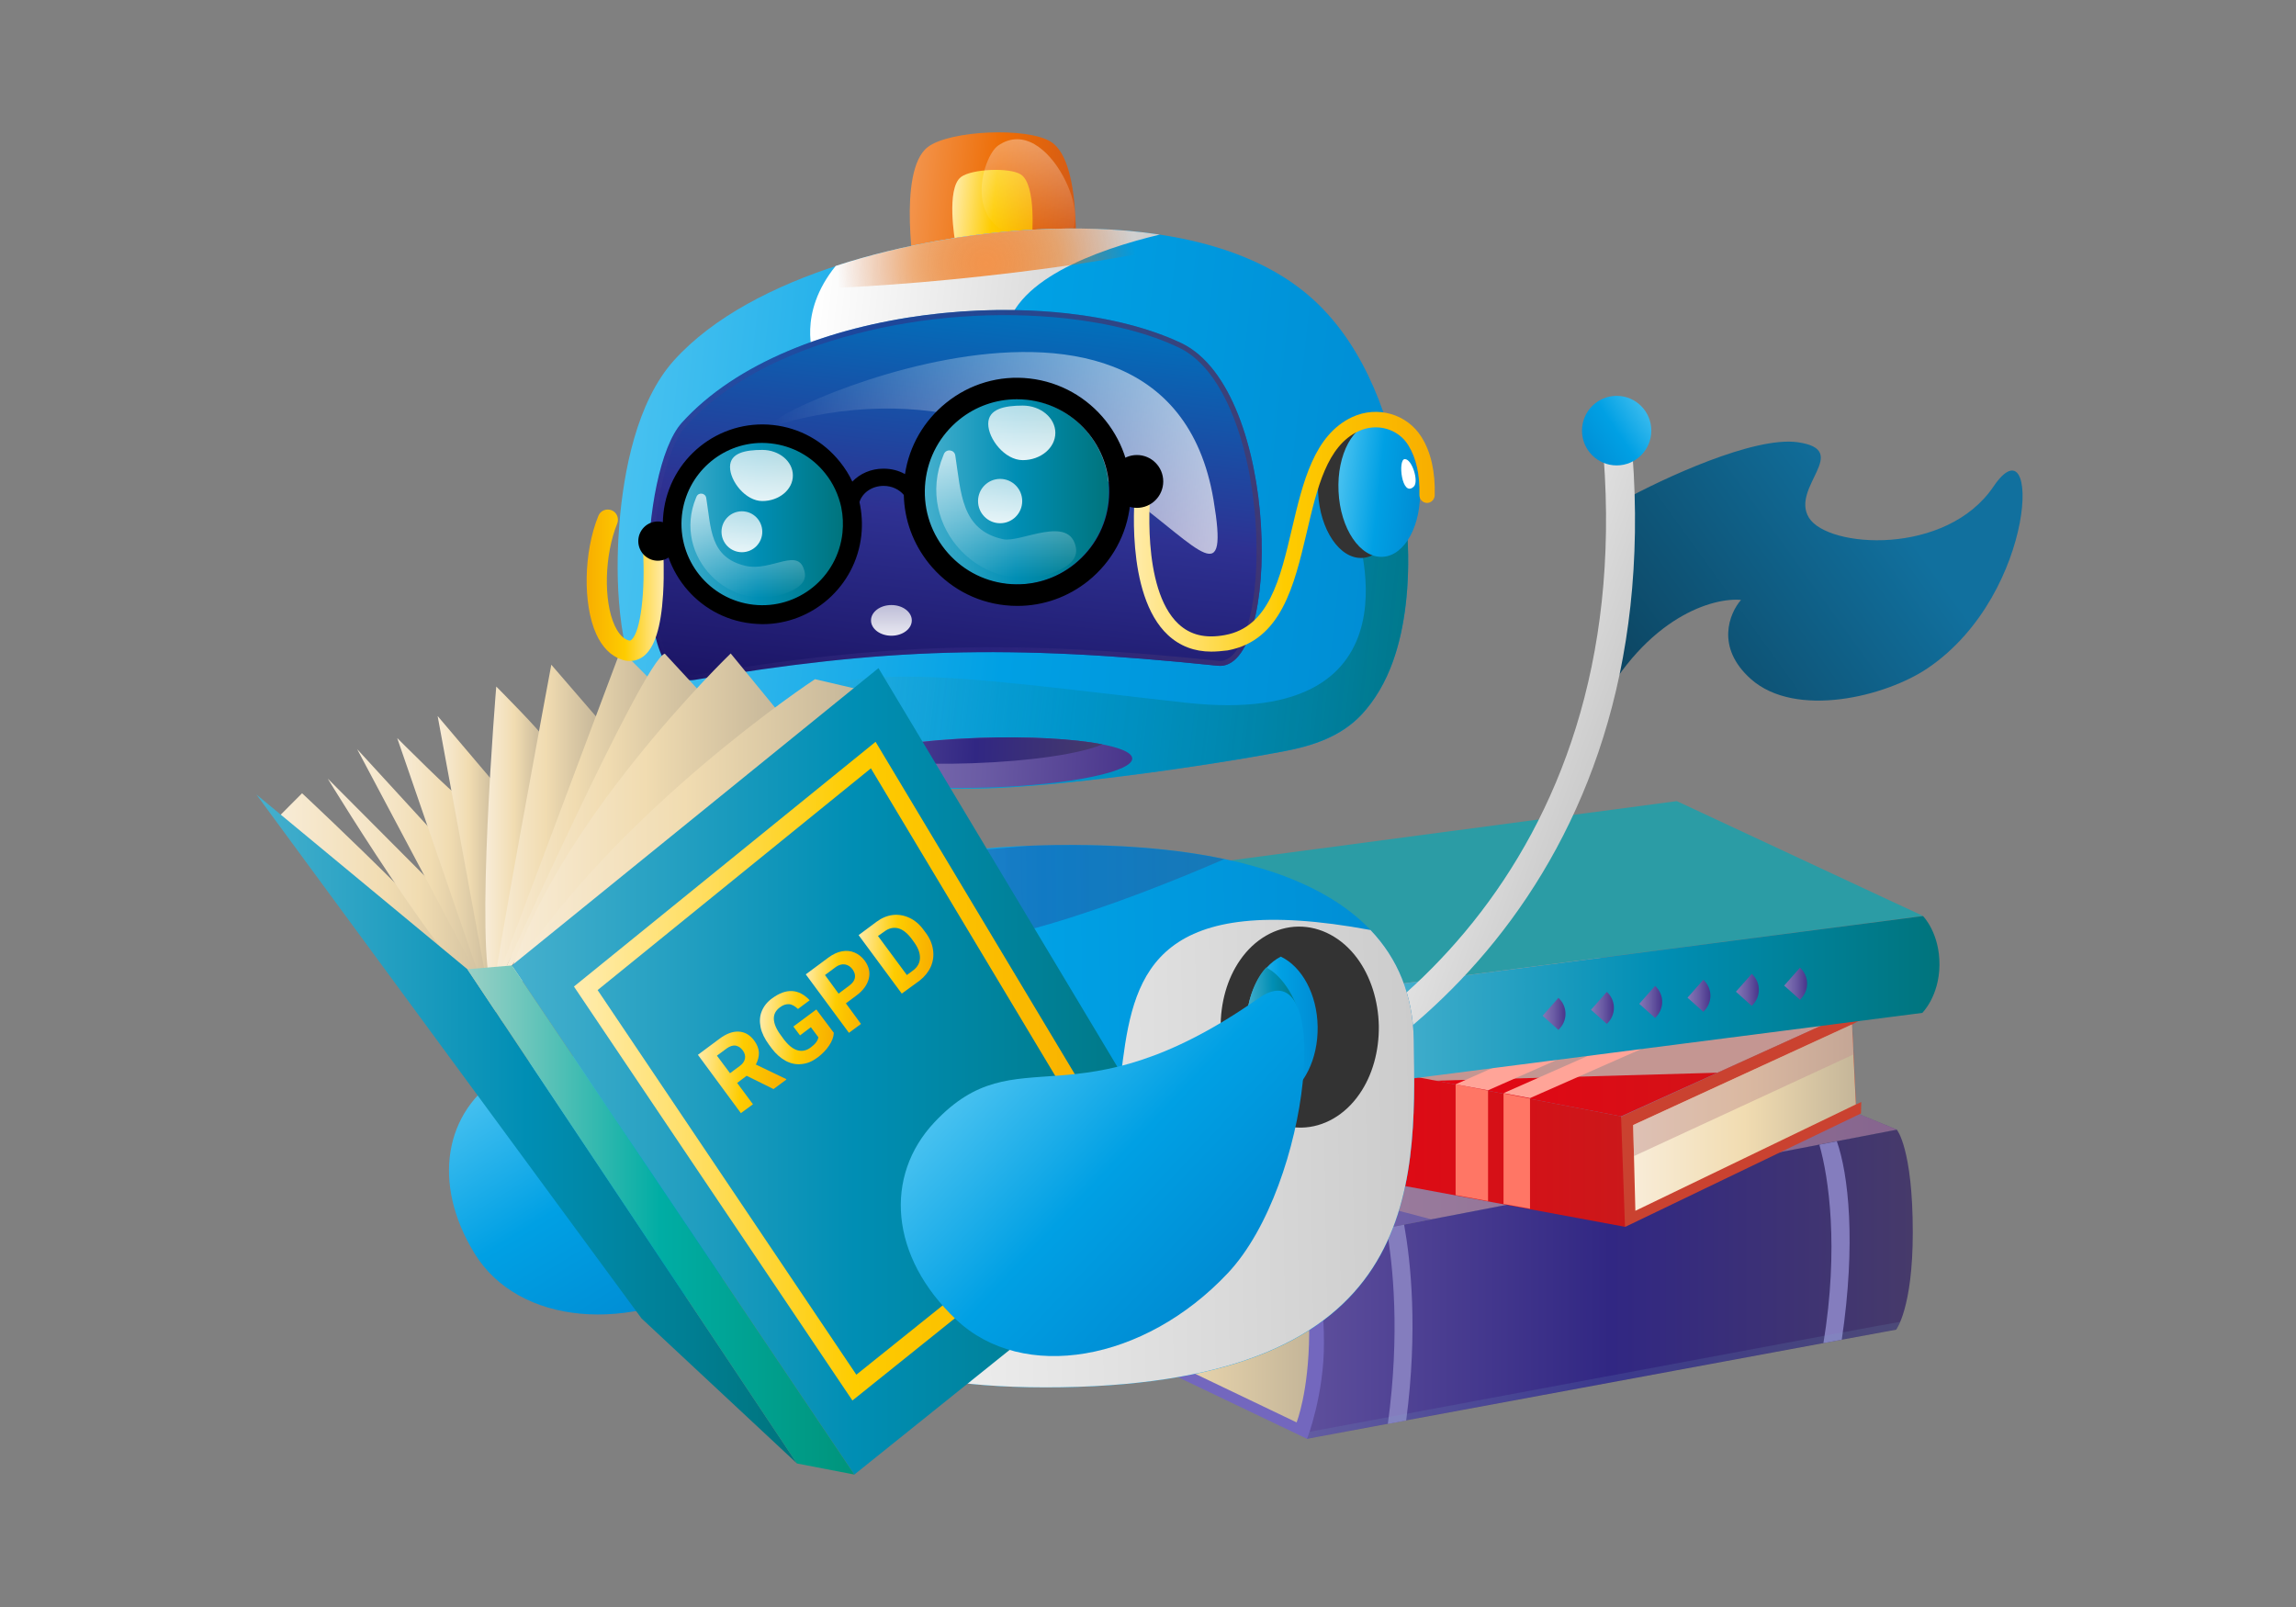 <?xml version="1.0" encoding="UTF-8"?>
<svg xmlns="http://www.w3.org/2000/svg" width="130" height="91" viewBox="0 0 130 91" fill="none">
  <rect x="0" y="0" width="130" height="91" fill="#808080" stroke="none"/>
  <g clip-path="url(#clip0_5695_353577)">
    <path d="M107.408 63.97L88.641 56.266L56.657 62.329L74.241 70.361L107.408 63.97Z" fill="url(#paint0_linear_5695_353577)"></path>
    <path d="M100.03 63.342L88.449 58.303L63.862 62.947L74.895 68.141L100.03 63.342Z" fill="#5F52A5"></path>
    <path d="M56.657 62.328L56.686 63.033L57.273 63.352L57.052 72.707L56.753 72.572L56.773 73.238L74.02 81.483C74.02 81.483 75.953 80.961 76.059 79.426C76.222 77.254 74.241 70.361 74.241 70.361L56.657 62.328Z" fill="#7367BE"></path>
    <path opacity="0.5" d="M107.407 63.97L88.641 56.266L60.947 63.719L81.032 69.048L107.407 63.97Z" fill="#C49692"></path>
    <path d="M74.01 81.474L78.569 80.625L79.608 80.432L103.223 76.058L104.262 75.865L107.359 75.295C107.359 75.295 108.302 74.089 108.302 69.792C108.302 65.023 107.398 63.971 107.398 63.971L103.983 64.627L102.992 64.82L79.493 69.348L78.492 69.541L74.221 70.362C74.221 70.362 74.962 72.766 74.962 76C74.981 78.964 74.01 81.474 74.01 81.474Z" fill="url(#paint1_linear_5695_353577)"></path>
    <path d="M57.042 72.707L73.414 80.546C73.414 80.546 74.097 78.847 74.126 75.555C74.145 72.118 73.548 70.863 73.548 70.863L57.273 63.352L57.042 72.707Z" fill="url(#paint2_linear_5695_353577)"></path>
    <path opacity="0.5" d="M73.914 72.311C73.827 71.905 73.548 70.863 73.548 70.863L57.273 63.352L57.234 64.626C57.234 64.626 69.489 70.583 73.914 72.311Z" fill="#C49692"></path>
    <path d="M78.579 80.634L79.618 80.441C80.291 75.305 79.877 71.433 79.502 69.348L78.502 69.541C78.868 71.588 79.281 75.507 78.579 80.634Z" fill="#847DBE"></path>
    <path d="M103.243 76.058C104.128 70.642 103.541 66.654 103.012 64.82L104.002 64.627C104.657 66.481 105.099 70.352 104.281 75.865L103.243 76.058Z" fill="#847DBE"></path>
    <g opacity="0.5">
      <path opacity="0.28" d="M107.6 74.85C107.465 75.159 107.369 75.284 107.369 75.284L104.272 75.854L103.233 76.047L79.618 80.42L78.579 80.613L74.019 81.463C74.019 81.463 74.068 81.328 74.154 81.077C74.145 81.096 107.234 74.888 107.6 74.85Z" fill="#76AEC8"></path>
    </g>
    <path d="M59.37 56.979L74.203 51.1L105.465 57.018L91.786 63.216L59.37 56.979Z" fill="url(#paint3_linear_5695_353577)"></path>
    <path d="M64.564 54.923L74.203 51.1L105.465 57.018L97.24 60.744L78.224 61.285L64.564 54.923Z" fill="#C49692"></path>
    <path d="M105.464 57.018L105.436 57.703L104.868 58.012L105.089 62.54L105.387 62.405L105.368 63.052L92.026 69.472C92.026 69.472 91.469 69.201 91.353 67.705C91.199 65.591 91.805 63.225 91.805 63.225L105.464 57.018Z" fill="#CA4230"></path>
    <path d="M91.786 63.215L92.008 69.471L59.409 63.428L59.37 56.978L91.786 63.215Z" fill="url(#paint4_linear_5695_353577)"></path>
    <path d="M85.13 61.922L86.63 62.212V68.448L85.13 68.178V61.922Z" fill="#FF7665"></path>
    <path d="M82.417 61.4L84.254 61.758V68.014L82.417 67.676V61.4Z" fill="#FF7665"></path>
    <path d="M99.001 55.772L100.492 56.061L86.63 62.182L85.13 61.902L99.001 55.772Z" fill="#FFA498"></path>
    <path d="M96.278 55.252L98.125 55.609L84.254 61.74L82.417 61.402L96.278 55.252Z" fill="#FFA498"></path>
    <path d="M81.138 52.346L82.639 52.635L68.768 58.756L67.277 58.486L81.138 52.346Z" fill="#FFA498"></path>
    <path d="M78.426 51.824L80.272 52.181L66.402 58.322L64.564 57.984L78.426 51.824Z" fill="#FFA498"></path>
    <path d="M64.564 57.982L66.055 58.262V64.644L64.564 64.364V57.982Z" fill="#FF7665"></path>
    <path d="M66.853 58.418L68.7 58.775V65.166L66.853 64.829V58.418Z" fill="#FF7665"></path>
    <path d="M105.08 62.54L92.595 68.564L92.47 63.708L104.859 58.012L105.08 62.54Z" fill="url(#paint5_linear_5695_353577)"></path>
    <path opacity="0.5" d="M104.946 59.711L92.518 65.465L92.47 63.708L104.859 58.012L104.946 59.711Z" fill="#C49692"></path>
    <path d="M108.87 51.863L94.941 45.365L65.584 49.266L78.425 55.821L108.87 51.863Z" fill="#2B9CA5"></path>
    <path d="M65.584 49.266L65.613 49.913L66.151 50.231L65.95 54.083L65.671 53.938L65.69 54.547L78.224 61.285C78.224 61.285 79.993 60.899 80.099 59.499C80.243 57.52 78.435 55.811 78.435 55.811L65.584 49.266Z" fill="#B4D8DC"></path>
    <path d="M78.426 55.822C78.426 55.822 79.234 56.276 79.214 58.795C79.205 60.369 78.224 61.296 78.224 61.296L108.841 57.357C108.841 57.357 109.793 56.42 109.813 54.654C109.832 52.829 108.88 51.873 108.88 51.873L78.426 55.822Z" fill="url(#paint6_linear_5695_353577)"></path>
    <path d="M101.916 54.797C102.407 55.241 102.455 55.994 102.022 56.496L101.916 56.612L101.021 55.811L101.916 54.797Z" fill="url(#paint7_linear_5695_353577)"></path>
    <path d="M99.184 55.145C99.674 55.589 99.722 56.342 99.289 56.844L99.184 56.96L98.289 56.158L99.184 55.145Z" fill="url(#paint8_linear_5695_353577)"></path>
    <path d="M96.442 55.482C96.933 55.926 96.981 56.68 96.548 57.182L96.442 57.297L95.548 56.496L96.442 55.482Z" fill="url(#paint9_linear_5695_353577)"></path>
    <path d="M93.711 55.83C94.202 56.274 94.25 57.027 93.817 57.529L93.711 57.645L92.816 56.844L93.711 55.83Z" fill="url(#paint10_linear_5695_353577)"></path>
    <path d="M90.979 56.168C91.469 56.612 91.517 57.365 91.084 57.867L90.979 57.983L90.084 57.182L90.979 56.168Z" fill="url(#paint11_linear_5695_353577)"></path>
    <path d="M88.237 56.506C88.728 56.95 88.776 57.703 88.343 58.205L88.237 58.321L87.343 57.52L88.237 56.506Z" fill="url(#paint12_linear_5695_353577)"></path>
    <path d="M65.949 54.083L77.675 60.406C78.213 59.315 78.319 58.051 77.983 56.882L77.8 56.245L66.161 50.23L65.949 54.083Z" fill="url(#paint13_linear_5695_353577)"></path>
    <path d="M66.084 51.215C66.084 51.215 77.887 59.18 78.098 58.697C78.368 58.079 77.79 56.235 77.79 56.235L66.151 50.221L66.084 51.215Z" fill="#D4E2EC"></path>
    <path d="M40.978 72.302C46.297 69.01 50.558 57.453 46.133 59.066C35.245 63.043 33.734 57.617 28.415 60.91C25.193 62.908 24.404 66.972 26.876 70.989C29.348 75.015 35.658 75.594 40.978 72.302Z" fill="url(#paint14_linear_5695_353577)"></path>
    <path d="M60.841 15.513L51.838 15.889C51.838 15.889 50.751 9.672 52.54 8.32C53.8 7.374 58.177 7.191 59.504 8.031C61.409 9.218 60.841 15.513 60.841 15.513Z" fill="url(#paint15_linear_5695_353577)"></path>
    <path d="M58.427 13.496L54.079 13.679C54.079 13.679 53.55 10.667 54.416 10.02C55.022 9.566 57.148 9.47 57.792 9.875C58.706 10.454 58.427 13.496 58.427 13.496Z" fill="url(#paint16_linear_5695_353577)"></path>
    <path opacity="0.5" d="M56.503 8.252C55.493 8.966 53.992 14.383 60.216 13.369C62.207 13.05 59.35 6.253 56.503 8.252Z" fill="url(#paint17_linear_5695_353577)"></path>
    <path d="M101.789 25.042C99.308 24.694 94.152 27.098 91.882 28.344C91.988 31.288 91.151 37.496 90.468 40.18C93.257 34.87 97.038 33.827 98.577 33.972C97.923 34.716 97.115 36.656 99.135 38.452C101.664 40.701 106.772 39.456 109.167 37.824C115.4 33.576 115.545 23.603 112.871 27.552C110.197 31.501 103.492 31.047 102.424 29.319C101.357 27.591 104.887 25.486 101.789 25.042Z" fill="url(#paint18_linear_5695_353577)"></path>
    <path d="M68.7 64.365L68.248 62.792C76.828 60.301 92.584 49.382 90.795 25.815L92.43 25.689C94.296 50.299 77.723 61.749 68.7 64.365Z" fill="url(#paint19_linear_5695_353577)"></path>
    <path d="M91.535 26.355C92.619 26.355 93.498 25.473 93.498 24.386C93.498 23.298 92.619 22.416 91.535 22.416C90.452 22.416 89.573 23.298 89.573 24.386C89.573 25.473 90.452 26.355 91.535 26.355Z" fill="url(#paint20_linear_5695_353577)"></path>
    <path d="M80.051 58.93C80.185 67.406 80.359 78.239 60.11 78.557C39.862 78.876 39.699 68.053 39.564 59.577C39.429 51.1 48.442 48.039 59.629 47.856C70.816 47.673 79.916 50.453 80.051 58.93Z" fill="url(#paint21_linear_5695_353577)"></path>
    <path d="M77.598 52.663C53.665 48.241 72.019 70.688 53.935 70.977C44.066 71.132 41.988 63.138 41.824 53.232C40.343 54.883 39.525 56.978 39.564 59.575C39.699 68.052 39.872 78.884 60.11 78.556C80.349 78.228 80.185 67.405 80.05 58.928C80.012 56.331 79.127 54.265 77.598 52.663Z" fill="url(#paint22_linear_5695_353577)"></path>
    <path d="M73.665 62.406C75.338 62.379 76.665 60.456 76.627 58.11C76.59 55.764 75.204 53.884 73.531 53.911C71.857 53.937 70.531 55.861 70.568 58.206C70.605 60.552 71.992 62.432 73.665 62.406Z" fill="#333333"></path>
    <path d="M73.625 63.854C72.375 63.854 71.182 63.197 70.336 62.058C69.576 61.025 69.143 59.664 69.114 58.235C69.095 56.796 69.48 55.425 70.21 54.373C71.028 53.185 72.231 52.49 73.5 52.471C74.77 52.452 75.992 53.108 76.848 54.267C77.608 55.3 78.04 56.661 78.069 58.09C78.089 59.529 77.704 60.9 76.973 61.952C76.155 63.139 74.953 63.834 73.683 63.854C73.664 63.854 73.645 63.854 73.625 63.854ZM73.568 55.358H73.558C73.115 55.367 72.769 55.773 72.596 56.014C72.211 56.574 72 57.366 72.009 58.187C72.019 59.007 72.259 59.789 72.663 60.34C72.837 60.571 73.192 60.967 73.645 60.967C74.087 60.957 74.433 60.552 74.606 60.31C74.991 59.751 75.203 58.959 75.193 58.138C75.184 57.318 74.943 56.536 74.539 55.985C74.356 55.754 74.001 55.358 73.568 55.358Z" fill="#333333"></path>
    <path d="M72.519 54.17C71.355 54.769 70.537 56.361 70.566 58.206C70.595 60.059 71.461 61.614 72.653 62.173C73.817 61.575 74.635 59.982 74.606 58.138C74.577 56.294 73.712 54.739 72.519 54.17Z" fill="url(#paint23_linear_5695_353577)"></path>
    <path d="M71.692 54.787C71.048 55.453 70.538 56.805 70.567 58.214C70.586 59.624 71.086 60.812 71.779 61.574C72.664 61.111 73.674 59.576 73.645 58.166C73.616 56.757 72.596 55.212 71.692 54.787Z" fill="url(#paint24_linear_5695_353577)"></path>
    <path opacity="0.32" d="M59.629 47.856C59.177 47.865 58.725 47.875 58.273 47.894L53.377 48.31C50.809 48.667 48.462 49.246 46.47 50.086C46.153 51.09 46.557 52.471 50.289 53.417C54.637 54.517 63.794 51.042 69.325 48.648C66.43 48.039 63.131 47.807 59.629 47.856Z" fill="url(#paint25_linear_5695_353577)"></path>
    <path d="M59.321 63.206C59.264 59.798 56.474 57.085 53.078 57.133C49.683 57.191 46.98 59.991 47.028 63.399C47.076 66.807 49.875 69.52 53.271 69.472C56.666 69.414 59.369 66.614 59.321 63.206ZM49.567 67.541C49.433 67.676 49.212 67.686 49.077 67.551C49.01 67.483 48.971 67.396 48.971 67.309C48.971 67.222 49 67.126 49.067 67.058L52.684 63.312L48.952 59.682C48.885 59.615 48.846 59.528 48.846 59.441C48.846 59.354 48.875 59.257 48.942 59.19C49.077 59.055 49.298 59.045 49.433 59.18L53.165 62.81L56.782 59.064C56.916 58.929 57.138 58.919 57.272 59.055C57.407 59.19 57.417 59.412 57.282 59.547L53.665 63.293L57.397 66.923C57.532 67.058 57.542 67.28 57.407 67.415C57.272 67.551 57.051 67.56 56.916 67.425L53.184 63.795L49.567 67.541Z" fill="url(#paint26_linear_5695_353577)"></path>
    <path d="M42.69 43.849C40.016 43.366 37.554 41.957 36.265 39.225C34.793 36.106 34.889 31.868 35.072 29.618C35.312 26.712 36.043 22.764 38.16 20.408C42.613 15.475 52.011 13.331 58.706 12.993C63.583 12.752 70.258 13.235 74.347 16.952C77.444 19.771 78.752 24.048 79.31 27.147C79.993 30.989 79.839 34.735 78.877 37.429C78.444 38.636 77.848 39.649 77.098 40.46C75.915 41.725 74.327 42.237 72.682 42.546C67.882 43.453 59.87 44.563 55.57 44.65C52.348 44.718 46.47 44.525 42.69 43.849Z" fill="url(#paint27_linear_5695_353577)"></path>
    <path d="M65.67 13.283C63.246 12.916 60.812 12.887 58.706 12.993C55.281 13.167 51.136 13.814 47.317 15.059C45.123 17.772 46.076 20.166 46.076 20.166C46.076 20.166 56.666 24.154 56.936 19.134C57.109 15.909 62.12 14.133 65.67 13.283Z" fill="url(#paint28_linear_5695_353577)"></path>
    <path d="M79.695 30.429C78.935 30.043 77.954 29.782 76.684 29.676C76.684 29.676 81.042 41.329 67.152 39.794C53.387 38.268 46.981 36.936 42.421 41.136C41.786 41.725 41.248 42.835 42.075 43.723C42.277 43.771 42.479 43.81 42.691 43.849C46.461 44.534 52.348 44.717 55.571 44.65C59.87 44.563 67.883 43.453 72.683 42.545C74.318 42.236 75.915 41.715 77.098 40.46C77.848 39.649 78.454 38.635 78.878 37.428C79.561 35.517 79.84 33.065 79.695 30.429Z" fill="url(#paint29_linear_5695_353577)"></path>
    <path d="M68.95 37.7C57.042 36.454 49.924 36.715 39.324 38.501C35.745 39.109 36.169 26.645 38.602 23.942C44.768 17.107 59.783 16.016 66.882 19.433C72.538 22.146 72.567 38.076 68.95 37.7Z" fill="url(#paint30_linear_5695_353577)"></path>
    <path d="M60.379 18.032C62.871 18.312 65.083 18.882 66.766 19.693C67.709 20.147 68.536 21.025 69.229 22.3C69.854 23.449 70.354 24.916 70.691 26.567C71.307 29.627 71.297 33.064 70.672 35.314C70.441 36.144 69.912 37.515 68.988 37.419C57.34 36.202 50.116 36.405 39.285 38.23C39.179 38.249 39.073 38.249 38.967 38.239C38.429 38.181 37.977 37.689 37.63 36.772C37.053 35.246 36.851 32.62 37.101 29.936C37.351 27.262 38.015 25.042 38.813 24.153C40.939 21.798 44.277 19.983 48.49 18.901C52.29 17.907 56.513 17.608 60.379 18.032ZM60.408 17.743C52.886 16.913 43.248 18.805 38.611 23.941C36.264 26.538 35.793 38.162 38.938 38.51C39.063 38.519 39.198 38.519 39.333 38.5C49.933 36.714 57.051 36.453 68.96 37.699C72.567 38.075 72.538 22.145 66.901 19.432C65.131 18.592 62.88 18.023 60.408 17.743Z" fill="url(#paint31_linear_5695_353577)"></path>
    <path d="M44.316 23.96C39.41 25.312 65.901 11.583 68.71 28.305C70.442 38.654 62.467 18.969 44.316 23.96Z" fill="url(#paint32_linear_5695_353577)"></path>
    <path d="M77.126 31.594C78.399 31.531 79.347 29.774 79.242 27.67C79.138 25.566 78.021 23.913 76.747 23.976C75.474 24.04 74.526 25.797 74.631 27.901C74.735 30.004 75.852 31.658 77.126 31.594Z" fill="#333333"></path>
    <path d="M80.397 27.611C80.503 29.716 79.55 31.473 78.281 31.531C77.011 31.599 75.885 29.938 75.789 27.833C75.683 25.729 76.636 23.971 77.906 23.914C79.175 23.856 80.291 25.507 80.397 27.611Z" fill="url(#paint33_linear_5695_353577)"></path>
    <path d="M80.051 27.552C80.349 27.263 79.945 25.988 79.541 25.998C79.128 25.998 79.368 28.209 80.051 27.552Z" fill="white"></path>
    <path d="M64.102 42.902C64.275 43.674 60.678 44.437 56.07 44.591C51.463 44.746 47.577 44.244 47.404 43.471C47.23 42.699 50.828 41.936 55.435 41.782C60.043 41.627 63.929 42.129 64.102 42.902Z" fill="url(#paint34_linear_5695_353577)"></path>
    <path d="M62.419 42.149C60.832 41.84 58.273 41.686 55.435 41.782C52.098 41.898 49.289 42.323 48.058 42.854C49.645 43.163 52.203 43.318 55.041 43.221C58.389 43.105 61.197 42.68 62.419 42.149Z" fill="url(#paint35_linear_5695_353577)"></path>
    <path d="M67.7 13.678C64.651 12.944 61.409 12.857 58.716 12.993C54.243 13.215 48.577 14.248 43.97 16.372C46.817 16.391 50.982 16.15 55.58 15.648C60.669 15.097 65.093 14.354 67.7 13.678Z" fill="url(#paint36_radial_5695_353577)"></path>
    <path d="M15.65 46.378L17.103 44.92C17.103 44.92 28.251 55.308 28.165 56.776C27.915 60.84 15.65 46.378 15.65 46.378Z" fill="url(#paint37_linear_5695_353577)"></path>
    <path d="M18.556 44.09L24.981 50.539C24.981 50.539 30.137 56.158 28.511 56.988C26.905 57.819 18.556 44.09 18.556 44.09Z" fill="url(#paint38_linear_5695_353577)"></path>
    <path d="M24.991 47.624L20.22 42.42L28.511 58.031L24.991 47.624Z" fill="url(#paint39_linear_5695_353577)"></path>
    <path d="M26.02 45.124C25.808 45.124 22.489 41.793 22.489 41.793L28.299 58.659L26.02 45.124Z" fill="url(#paint40_linear_5695_353577)"></path>
    <path d="M28.309 44.708L24.779 40.547L27.886 57.413L28.309 44.708Z" fill="url(#paint41_linear_5695_353577)"></path>
    <path d="M30.791 41.793C30.791 41.58 28.098 38.877 28.098 38.877C28.098 38.877 26.857 53.87 27.886 56.158L30.791 41.793Z" fill="url(#paint42_linear_5695_353577)"></path>
    <path d="M33.908 40.759L31.215 37.641C31.215 37.641 27.684 56.583 27.896 56.583C28.108 56.583 33.908 40.759 33.908 40.759Z" fill="url(#paint43_linear_5695_353577)"></path>
    <path d="M37.226 38.886L35.148 36.801L27.886 56.158L37.226 38.886Z" fill="url(#paint44_linear_5695_353577)"></path>
    <path d="M28.31 55.541C28.31 55.541 36.399 37.429 37.64 37.014L40.333 39.929L28.31 55.541Z" fill="url(#paint45_linear_5695_353577)"></path>
    <path d="M44.277 40.547L41.372 37.004C41.372 37.004 31.204 46.784 28.723 55.743L44.277 40.547Z" fill="url(#paint46_linear_5695_353577)"></path>
    <path d="M48.836 39.089L46.143 38.461C46.143 38.461 34.735 45.953 28.723 55.53L29.348 55.742L48.836 39.089Z" fill="url(#paint47_linear_5695_353577)"></path>
    <path d="M14.516 44.988L26.462 54.884L45.124 82.872L36.322 74.656L14.516 44.988Z" fill="url(#paint48_linear_5695_353577)"></path>
    <path d="M49.74 37.834L28.982 54.671L48.374 83.5L67.767 67.927L49.74 37.834Z" fill="url(#paint49_linear_5695_353577)"></path>
    <path d="M49.443 42.758L33.167 55.965L48.375 78.576L63.592 66.363L49.443 42.758Z" stroke="url(#paint50_linear_5695_353577)" stroke-miterlimit="10"></path>
    <path d="M26.463 54.884L28.983 54.672L48.375 83.5L45.124 82.873L26.463 54.884Z" fill="url(#paint51_linear_5695_353577)"></path>
    <path d="M69.517 72.097C74.25 67.067 75.51 53.541 71.268 56.525C60.793 63.872 57.647 58.523 52.915 63.543C50.048 66.585 50.365 71.151 54.136 74.723C57.907 78.295 64.784 77.127 69.517 72.097Z" fill="url(#paint52_linear_5695_353577)"></path>
    <path d="M42.276 60.918L41.738 61.324L42.632 62.531L41.949 63.033L39.516 59.731L40.737 58.823C41.122 58.534 41.487 58.398 41.834 58.418C42.17 58.437 42.459 58.601 42.7 58.92C42.863 59.142 42.959 59.374 42.969 59.596C42.978 59.818 42.921 60.049 42.796 60.281L44.508 61.102L44.527 61.131L43.796 61.671L42.276 60.918ZM41.334 60.773L41.882 60.368C42.055 60.242 42.151 60.098 42.18 59.943C42.209 59.789 42.17 59.634 42.055 59.48C41.94 59.325 41.805 59.239 41.651 59.209C41.497 59.19 41.324 59.239 41.141 59.374L40.593 59.779L41.334 60.773Z" fill="url(#paint53_linear_5695_353577)"></path>
    <path d="M47.211 58.486C47.201 58.728 47.105 58.969 46.942 59.21C46.778 59.461 46.557 59.683 46.288 59.886C45.999 60.099 45.71 60.224 45.403 60.253C45.095 60.292 44.797 60.234 44.498 60.079C44.21 59.925 43.94 59.693 43.7 59.374L43.536 59.153C43.296 58.824 43.132 58.496 43.065 58.168C42.998 57.839 43.017 57.54 43.132 57.26C43.248 56.98 43.44 56.729 43.729 56.526C44.123 56.237 44.498 56.102 44.854 56.121C45.21 56.14 45.547 56.324 45.845 56.642L45.181 57.135C45.008 56.971 44.845 56.874 44.672 56.864C44.498 56.855 44.325 56.913 44.152 57.048C43.921 57.222 43.806 57.434 43.815 57.704C43.825 57.965 43.95 58.274 44.21 58.621L44.364 58.834C44.623 59.181 44.883 59.394 45.143 59.471C45.403 59.548 45.662 59.5 45.912 59.307C46.172 59.114 46.307 58.93 46.336 58.737L45.912 58.168L45.297 58.631L44.922 58.129L46.22 57.164L47.211 58.486Z" fill="url(#paint54_linear_5695_353577)"></path>
    <path d="M47.894 56.816L48.75 57.984L48.067 58.486L45.624 55.175L46.913 54.219C47.163 54.035 47.413 53.919 47.663 53.871C47.923 53.823 48.154 53.842 48.385 53.939C48.606 54.035 48.798 54.18 48.962 54.402C49.202 54.73 49.279 55.068 49.193 55.416C49.106 55.763 48.875 56.092 48.481 56.381L47.894 56.816ZM47.48 56.266L48.087 55.812C48.269 55.676 48.375 55.532 48.404 55.377C48.433 55.223 48.394 55.068 48.279 54.904C48.163 54.74 48.019 54.644 47.846 54.614C47.673 54.586 47.509 54.634 47.336 54.75L46.711 55.213L47.48 56.266Z" fill="url(#paint55_linear_5695_353577)"></path>
    <path d="M51.059 56.265L48.615 52.954L49.625 52.201C49.914 51.988 50.222 51.853 50.549 51.814C50.876 51.776 51.193 51.834 51.501 51.978C51.809 52.123 52.078 52.355 52.299 52.664L52.415 52.819C52.646 53.127 52.78 53.446 52.828 53.784C52.877 54.112 52.838 54.431 52.703 54.74C52.569 55.039 52.357 55.3 52.078 55.522L51.059 56.265ZM49.712 53.002L51.347 55.213L51.674 54.971C51.943 54.778 52.078 54.537 52.088 54.257C52.097 53.977 51.992 53.678 51.751 53.349L51.626 53.176C51.376 52.838 51.116 52.635 50.856 52.567C50.587 52.5 50.318 52.558 50.058 52.761L49.712 53.002Z" fill="url(#paint56_linear_5695_353577)"></path>
    <path d="M68.584 36.899C67.622 36.899 66.795 36.58 66.131 35.962C63.659 33.664 64.256 27.891 64.285 27.65C64.313 27.408 64.525 27.235 64.766 27.264C65.006 27.293 65.179 27.505 65.15 27.746C65.141 27.804 64.573 33.327 66.728 35.335C67.401 35.962 68.257 36.165 69.354 35.962C71.845 35.508 72.48 32.795 73.153 29.928C73.769 27.321 74.394 24.628 76.568 23.614C77.992 22.958 79.665 23.44 80.483 24.744C81.022 25.603 81.272 26.723 81.233 28.055C81.224 28.287 81.031 28.48 80.8 28.48H80.791C80.55 28.47 80.368 28.277 80.368 28.036C80.397 26.877 80.195 25.931 79.742 25.217C79.165 24.28 77.953 23.933 76.924 24.416C75.135 25.246 74.577 27.621 73.99 30.141C73.278 33.153 72.547 36.271 69.508 36.831C69.181 36.87 68.873 36.899 68.584 36.899Z" fill="url(#paint57_linear_5695_353577)"></path>
    <path d="M35.649 37.429C35.495 37.429 35.331 37.4 35.178 37.342C34.581 37.14 34.09 36.638 33.754 35.894C32.994 34.205 33.042 31.27 33.879 29.213C33.994 28.914 34.331 28.779 34.629 28.895C34.927 29.011 35.062 29.358 34.947 29.648C34.225 31.424 34.158 34.012 34.802 35.421C34.947 35.73 35.187 36.126 35.553 36.252C35.668 36.29 35.697 36.271 35.735 36.242C36.303 35.807 36.534 33.307 36.409 31.231C36.389 30.913 36.63 30.642 36.947 30.623C37.265 30.604 37.534 30.845 37.553 31.164C37.553 31.212 37.621 32.37 37.544 33.654C37.428 35.537 37.063 36.686 36.428 37.169C36.197 37.342 35.928 37.429 35.649 37.429Z" fill="url(#paint58_linear_5695_353577)"></path>
    <path d="M42.921 34.552C45.604 34.552 47.779 32.369 47.779 29.676C47.779 26.984 45.604 24.801 42.921 24.801C40.238 24.801 38.063 26.984 38.063 29.676C38.063 32.369 40.238 34.552 42.921 34.552Z" fill="url(#paint59_linear_5695_353577)"></path>
    <path d="M57.542 33.103C60.438 33.103 62.785 30.748 62.785 27.842C62.785 24.936 60.438 22.58 57.542 22.58C54.647 22.58 52.3 24.936 52.3 27.842C52.3 30.748 54.647 33.103 57.542 33.103Z" fill="url(#paint60_linear_5695_353577)"></path>
    <path d="M58.292 21.432C56.589 21.239 54.906 21.731 53.569 22.812C52.309 23.826 51.482 25.255 51.241 26.848C50.885 26.645 50.472 26.539 50.02 26.539C49.317 26.539 48.692 26.819 48.259 27.273C48.077 26.877 47.836 26.5 47.557 26.153C46.614 24.975 45.277 24.232 43.777 24.067C40.689 23.73 37.9 25.969 37.563 29.068C37.226 32.167 39.458 34.967 42.546 35.305C42.757 35.325 42.959 35.344 43.171 35.344C45.999 35.344 48.452 33.2 48.769 30.314C48.837 29.677 48.798 29.039 48.663 28.431C48.827 27.9 49.375 27.514 50.029 27.514C50.501 27.514 50.914 27.717 51.174 28.026C51.203 29.426 51.693 30.777 52.588 31.897C53.665 33.239 55.195 34.089 56.897 34.272C57.138 34.301 57.378 34.311 57.609 34.311C59.062 34.311 60.466 33.818 61.62 32.892C62.957 31.81 63.804 30.275 63.986 28.566C64.362 25.023 61.813 21.828 58.292 21.432ZM42.661 34.243C40.15 33.963 38.342 31.694 38.611 29.175C38.871 26.828 40.853 25.081 43.152 25.081C43.315 25.081 43.488 25.091 43.652 25.11C44.864 25.245 45.96 25.844 46.72 26.8C47.182 27.369 47.48 28.035 47.634 28.73V28.74C47.73 29.203 47.749 29.686 47.701 30.169C47.432 32.708 45.162 34.523 42.661 34.243ZM62.775 28.422C62.621 29.812 61.938 31.057 60.851 31.936C59.764 32.814 58.398 33.21 57.013 33.056C55.627 32.901 54.387 32.216 53.511 31.125C52.636 30.034 52.242 28.663 52.395 27.273C52.549 25.882 53.232 24.637 54.319 23.758C55.252 23.005 56.397 22.61 57.571 22.61C57.763 22.61 57.955 22.619 58.148 22.639C61.024 22.957 63.092 25.554 62.775 28.422Z" fill="black"></path>
    <path d="M39.438 28.122C39.429 28.141 39.419 28.17 39.41 28.189C38.034 31.491 41.343 34.88 44.642 33.538C45.239 33.296 45.662 32.939 45.566 32.428C45.277 30.883 43.7 32.398 42.199 32.041C40.179 31.559 40.266 29.898 39.987 28.199C39.939 27.909 39.554 27.861 39.438 28.122Z" fill="url(#paint61_linear_5695_353577)"></path>
    <path d="M53.444 25.708C53.435 25.737 53.425 25.756 53.415 25.785C51.713 29.821 55.695 33.982 59.754 32.379C60.505 32.08 61.034 31.645 60.918 31.008C60.562 29.116 57.782 30.748 56.801 30.535C54.416 30.024 54.416 27.9 54.089 25.795C54.041 25.457 53.579 25.399 53.444 25.708Z" fill="url(#paint62_linear_5695_353577)"></path>
    <path d="M44.893 26.925C44.893 27.726 44.114 28.373 43.162 28.373C42.209 28.373 41.334 27.243 41.334 26.442C41.334 25.641 42.209 25.477 43.162 25.477C44.114 25.477 44.893 26.123 44.893 26.925Z" fill="url(#paint63_linear_5695_353577)"></path>
    <path d="M59.754 24.512C59.754 25.361 58.926 26.056 57.907 26.056C56.887 26.056 55.954 24.849 55.954 24C55.954 23.15 56.887 22.967 57.907 22.967C58.926 22.967 59.754 23.662 59.754 24.512Z" fill="url(#paint64_linear_5695_353577)"></path>
    <path d="M42.007 31.27C42.644 31.27 43.161 30.752 43.161 30.112C43.161 29.472 42.644 28.953 42.007 28.953C41.369 28.953 40.852 29.472 40.852 30.112C40.852 30.752 41.369 31.27 42.007 31.27Z" fill="url(#paint65_linear_5695_353577)"></path>
    <path d="M56.627 29.629C57.318 29.629 57.878 29.067 57.878 28.374C57.878 27.681 57.318 27.119 56.627 27.119C55.937 27.119 55.377 27.681 55.377 28.374C55.377 29.067 55.937 29.629 56.627 29.629Z" fill="url(#paint66_linear_5695_353577)"></path>
    <path d="M50.472 35.999C51.109 35.999 51.626 35.611 51.626 35.131C51.626 34.651 51.109 34.262 50.472 34.262C49.834 34.262 49.317 34.651 49.317 35.131C49.317 35.611 49.834 35.999 50.472 35.999Z" fill="url(#paint67_linear_5695_353577)"></path>
    <path d="M64.372 28.759C65.195 28.759 65.863 28.088 65.863 27.262C65.863 26.436 65.195 25.766 64.372 25.766C63.548 25.766 62.881 26.436 62.881 27.262C62.881 28.088 63.548 28.759 64.372 28.759Z" fill="black"></path>
    <path d="M37.246 31.752C37.857 31.752 38.352 31.255 38.352 30.642C38.352 30.028 37.857 29.531 37.246 29.531C36.635 29.531 36.14 30.028 36.14 30.642C36.14 31.255 36.635 31.752 37.246 31.752Z" fill="black"></path>
  </g>
  <defs>
    <linearGradient id="paint0_linear_5695_353577" x1="56.653" y1="63.314" x2="107.412" y2="63.314" gradientUnits="userSpaceOnUse">
      <stop stop-color="#8477B5"></stop>
      <stop offset="0.5" stop-color="#6A5BA4"></stop>
      <stop offset="1" stop-color="#49358B"></stop>
    </linearGradient>
    <linearGradient id="paint1_linear_5695_353577" x1="74.012" y1="72.726" x2="108.315" y2="72.726" gradientUnits="userSpaceOnUse">
      <stop stop-color="#5E4F9C"></stop>
      <stop offset="0.5" stop-color="#312783"></stop>
      <stop offset="1" stop-color="#463A6A"></stop>
    </linearGradient>
    <linearGradient id="paint2_linear_5695_353577" x1="57.045" y1="71.944" x2="74.12" y2="71.944" gradientUnits="userSpaceOnUse">
      <stop offset="0.011" stop-color="#F8ECD7"></stop>
      <stop offset="0.5" stop-color="#F1DCB1"></stop>
      <stop offset="0.994" stop-color="#C5B699"></stop>
    </linearGradient>
    <linearGradient id="paint3_linear_5695_353577" x1="59.373" y1="57.157" x2="105.461" y2="57.157" gradientUnits="userSpaceOnUse">
      <stop stop-color="#EF7B5A"></stop>
      <stop offset="0.5" stop-color="#E30613"></stop>
      <stop offset="1" stop-color="#CB181A"></stop>
    </linearGradient>
    <linearGradient id="paint4_linear_5695_353577" x1="59.373" y1="63.225" x2="92.008" y2="63.225" gradientUnits="userSpaceOnUse">
      <stop stop-color="#EF7B5A"></stop>
      <stop offset="0.5" stop-color="#E30613"></stop>
      <stop offset="1" stop-color="#CB181A"></stop>
    </linearGradient>
    <linearGradient id="paint5_linear_5695_353577" x1="92.468" y1="63.285" x2="105.078" y2="63.285" gradientUnits="userSpaceOnUse">
      <stop offset="0.011" stop-color="#F8ECD7"></stop>
      <stop offset="0.5" stop-color="#F1DCB1"></stop>
      <stop offset="0.994" stop-color="#C5B699"></stop>
    </linearGradient>
    <linearGradient id="paint6_linear_5695_353577" x1="78.224" y1="56.578" x2="109.806" y2="56.578" gradientUnits="userSpaceOnUse">
      <stop offset="0.011" stop-color="#44AFCD"></stop>
      <stop offset="0.5" stop-color="#008EB4"></stop>
      <stop offset="0.994" stop-color="#00747D"></stop>
    </linearGradient>
    <linearGradient id="paint7_linear_5695_353577" x1="101.022" y1="55.709" x2="102.319" y2="55.709" gradientUnits="userSpaceOnUse">
      <stop stop-color="#8477B5"></stop>
      <stop offset="0.5" stop-color="#6A5BA4"></stop>
      <stop offset="1" stop-color="#49358B"></stop>
    </linearGradient>
    <linearGradient id="paint8_linear_5695_353577" x1="98.287" y1="56.051" x2="99.583" y2="56.051" gradientUnits="userSpaceOnUse">
      <stop stop-color="#8477B5"></stop>
      <stop offset="0.5" stop-color="#6A5BA4"></stop>
      <stop offset="1" stop-color="#49358B"></stop>
    </linearGradient>
    <linearGradient id="paint9_linear_5695_353577" x1="95.552" y1="56.393" x2="96.848" y2="56.393" gradientUnits="userSpaceOnUse">
      <stop stop-color="#8477B5"></stop>
      <stop offset="0.5" stop-color="#6A5BA4"></stop>
      <stop offset="1" stop-color="#49358B"></stop>
    </linearGradient>
    <linearGradient id="paint10_linear_5695_353577" x1="92.817" y1="56.735" x2="94.114" y2="56.735" gradientUnits="userSpaceOnUse">
      <stop stop-color="#8477B5"></stop>
      <stop offset="0.5" stop-color="#6A5BA4"></stop>
      <stop offset="1" stop-color="#49358B"></stop>
    </linearGradient>
    <linearGradient id="paint11_linear_5695_353577" x1="90.082" y1="57.077" x2="91.378" y2="57.077" gradientUnits="userSpaceOnUse">
      <stop stop-color="#8477B5"></stop>
      <stop offset="0.5" stop-color="#6A5BA4"></stop>
      <stop offset="1" stop-color="#49358B"></stop>
    </linearGradient>
    <linearGradient id="paint12_linear_5695_353577" x1="87.347" y1="57.419" x2="88.643" y2="57.419" gradientUnits="userSpaceOnUse">
      <stop stop-color="#8477B5"></stop>
      <stop offset="0.5" stop-color="#6A5BA4"></stop>
      <stop offset="1" stop-color="#49358B"></stop>
    </linearGradient>
    <linearGradient id="paint13_linear_5695_353577" x1="65.948" y1="55.316" x2="78.174" y2="55.316" gradientUnits="userSpaceOnUse">
      <stop offset="0.011" stop-color="#F8ECD7"></stop>
      <stop offset="0.5" stop-color="#F1DCB1"></stop>
      <stop offset="0.994" stop-color="#C5B699"></stop>
    </linearGradient>
    <linearGradient id="paint14_linear_5695_353577" x1="32.892" y1="58.085" x2="41.473" y2="71.942" gradientUnits="userSpaceOnUse">
      <stop stop-color="#47C1F0"></stop>
      <stop offset="0.5" stop-color="#00A0E4"></stop>
      <stop offset="1" stop-color="#008CD3"></stop>
    </linearGradient>
    <linearGradient id="paint15_linear_5695_353577" x1="51.511" y1="11.361" x2="61.177" y2="12.422" gradientUnits="userSpaceOnUse">
      <stop stop-color="#F3944C"></stop>
      <stop offset="0.5" stop-color="#ED6D05"></stop>
      <stop offset="1" stop-color="#D25917"></stop>
    </linearGradient>
    <linearGradient id="paint16_linear_5695_353577" x1="53.914" y1="11.489" x2="58.592" y2="12.002" gradientUnits="userSpaceOnUse">
      <stop stop-color="#FFEBA9"></stop>
      <stop offset="0.5" stop-color="#FECC00"></stop>
      <stop offset="1" stop-color="#F8AE00"></stop>
    </linearGradient>
    <linearGradient id="paint17_linear_5695_353577" x1="57.942" y1="13.451" x2="58.588" y2="8.005" gradientUnits="userSpaceOnUse">
      <stop stop-color="white" stop-opacity="0"></stop>
      <stop offset="1" stop-color="white" stop-opacity="0.7"></stop>
    </linearGradient>
    <linearGradient id="paint18_linear_5695_353577" x1="112.038" y1="24.735" x2="90.235" y2="40.487" gradientUnits="userSpaceOnUse">
      <stop offset="0.24" stop-color="#11709E"></stop>
      <stop offset="1" stop-color="#0C3F59"></stop>
    </linearGradient>
    <linearGradient id="paint19_linear_5695_353577" x1="75.337" y1="43.118" x2="88.587" y2="47.897" gradientUnits="userSpaceOnUse">
      <stop stop-color="white"></stop>
      <stop offset="1" stop-color="#CCCCCC"></stop>
    </linearGradient>
    <linearGradient id="paint20_linear_5695_353577" x1="93.605" y1="22.987" x2="89.464" y2="25.839" gradientUnits="userSpaceOnUse">
      <stop stop-color="#47C1F0"></stop>
      <stop offset="0.5" stop-color="#00A0E4"></stop>
      <stop offset="1" stop-color="#008CD3"></stop>
    </linearGradient>
    <linearGradient id="paint21_linear_5695_353577" x1="39.626" y1="63.532" x2="80.118" y2="62.892" gradientUnits="userSpaceOnUse">
      <stop stop-color="#47C1F0"></stop>
      <stop offset="0.5" stop-color="#00A0E4"></stop>
      <stop offset="1" stop-color="#008CD3"></stop>
    </linearGradient>
    <linearGradient id="paint22_linear_5695_353577" x1="39.661" y1="65.742" x2="80.153" y2="65.102" gradientUnits="userSpaceOnUse">
      <stop stop-color="white"></stop>
      <stop offset="1" stop-color="#CCCCCC"></stop>
    </linearGradient>
    <linearGradient id="paint23_linear_5695_353577" x1="70.568" y1="58.211" x2="74.608" y2="58.147" gradientUnits="userSpaceOnUse">
      <stop stop-color="#47C1F0"></stop>
      <stop offset="0.5" stop-color="#00A0E4"></stop>
      <stop offset="1" stop-color="#008CD3"></stop>
    </linearGradient>
    <linearGradient id="paint24_linear_5695_353577" x1="70.568" y1="58.196" x2="73.646" y2="58.147" gradientUnits="userSpaceOnUse">
      <stop offset="0.011" stop-color="#44AFCD"></stop>
      <stop offset="0.5" stop-color="#008EB4"></stop>
      <stop offset="0.994" stop-color="#00747D"></stop>
    </linearGradient>
    <linearGradient id="paint25_linear_5695_353577" x1="46.383" y1="50.895" x2="69.352" y2="50.532" gradientUnits="userSpaceOnUse">
      <stop stop-color="#5E4F9C"></stop>
      <stop offset="0.5" stop-color="#312783"></stop>
      <stop offset="1" stop-color="#463A6A"></stop>
    </linearGradient>
    <linearGradient id="paint26_linear_5695_353577" x1="47.902" y1="66.472" x2="58.468" y2="60.169" gradientUnits="userSpaceOnUse">
      <stop stop-color="#5E4F9C" stop-opacity="0"></stop>
      <stop offset="0.5" stop-color="#312783" stop-opacity="0.5"></stop>
      <stop offset="1" stop-color="#463A6A" stop-opacity="0.8"></stop>
    </linearGradient>
    <linearGradient id="paint27_linear_5695_353577" x1="35.405" y1="26.517" x2="79.907" y2="31.401" gradientUnits="userSpaceOnUse">
      <stop stop-color="#47C1F0"></stop>
      <stop offset="0.5" stop-color="#00A0E4"></stop>
      <stop offset="1" stop-color="#008CD3"></stop>
    </linearGradient>
    <linearGradient id="paint28_linear_5695_353577" x1="46.156" y1="16.032" x2="65.142" y2="18.116" gradientUnits="userSpaceOnUse">
      <stop stop-color="white"></stop>
      <stop offset="1" stop-color="#CCCCCC"></stop>
    </linearGradient>
    <linearGradient id="paint29_linear_5695_353577" x1="42.505" y1="34.896" x2="79.083" y2="38.911" gradientUnits="userSpaceOnUse">
      <stop offset="0.011" stop-color="#44AFCD" stop-opacity="0.1"></stop>
      <stop offset="0.5" stop-color="#008EB4" stop-opacity="0.5"></stop>
      <stop offset="0.994" stop-color="#00747D" stop-opacity="0.8"></stop>
    </linearGradient>
    <linearGradient id="paint30_linear_5695_353577" x1="55.654" y1="17.223" x2="53.126" y2="40.089" gradientUnits="userSpaceOnUse">
      <stop stop-color="#0071BC"></stop>
      <stop offset="0.528" stop-color="#2E3192"></stop>
      <stop offset="1" stop-color="#1B1464"></stop>
    </linearGradient>
    <linearGradient id="paint31_linear_5695_353577" x1="37.568" y1="37.347" x2="69.972" y2="23.166" gradientUnits="userSpaceOnUse">
      <stop stop-color="#5E4F9C" stop-opacity="0"></stop>
      <stop offset="0.5" stop-color="#312783" stop-opacity="0.5"></stop>
      <stop offset="1" stop-color="#463A6A" stop-opacity="0.8"></stop>
    </linearGradient>
    <linearGradient id="paint32_linear_5695_353577" x1="43.769" y1="23.436" x2="69.415" y2="26.251" gradientUnits="userSpaceOnUse">
      <stop stop-color="white" stop-opacity="0"></stop>
      <stop offset="1" stop-color="white" stop-opacity="0.7"></stop>
    </linearGradient>
    <linearGradient id="paint33_linear_5695_353577" x1="75.747" y1="27.464" x2="80.436" y2="27.979" gradientUnits="userSpaceOnUse">
      <stop stop-color="#47C1F0"></stop>
      <stop offset="0.5" stop-color="#00A0E4"></stop>
      <stop offset="1" stop-color="#008CD3"></stop>
    </linearGradient>
    <linearGradient id="paint34_linear_5695_353577" x1="47.425" y1="42.803" x2="64.081" y2="43.566" gradientUnits="userSpaceOnUse">
      <stop stop-color="#8477B5"></stop>
      <stop offset="0.5" stop-color="#6A5BA4"></stop>
      <stop offset="1" stop-color="#49358B"></stop>
    </linearGradient>
    <linearGradient id="paint35_linear_5695_353577" x1="48.09" y1="42.169" x2="62.389" y2="42.824" gradientUnits="userSpaceOnUse">
      <stop stop-color="#5E4F9C"></stop>
      <stop offset="0.5" stop-color="#312783"></stop>
      <stop offset="1" stop-color="#463A6A"></stop>
    </linearGradient>
    <radialGradient id="paint36_radial_5695_353577" cx="0" cy="0" r="1" gradientUnits="userSpaceOnUse" gradientTransform="translate(55.843 14.928) rotate(6.309) scale(8.459 8.489)">
      <stop stop-color="#F3944C"></stop>
      <stop offset="0.5" stop-color="#ED6D05" stop-opacity="0.5"></stop>
      <stop offset="1" stop-color="#D25917" stop-opacity="0"></stop>
    </radialGradient>
    <linearGradient id="paint37_linear_5695_353577" x1="15.653" y1="51.205" x2="28.165" y2="51.205" gradientUnits="userSpaceOnUse">
      <stop offset="0.011" stop-color="#F8ECD7"></stop>
      <stop offset="0.5" stop-color="#F1DCB1"></stop>
      <stop offset="0.994" stop-color="#C5B699"></stop>
    </linearGradient>
    <linearGradient id="paint38_linear_5695_353577" x1="18.557" y1="50.557" x2="28.832" y2="50.557" gradientUnits="userSpaceOnUse">
      <stop offset="0.011" stop-color="#F8ECD7"></stop>
      <stop offset="0.5" stop-color="#F1DCB1"></stop>
      <stop offset="0.994" stop-color="#C5B699"></stop>
    </linearGradient>
    <linearGradient id="paint39_linear_5695_353577" x1="20.216" y1="50.227" x2="28.513" y2="50.227" gradientUnits="userSpaceOnUse">
      <stop offset="0.011" stop-color="#F8ECD7"></stop>
      <stop offset="0.5" stop-color="#F1DCB1"></stop>
      <stop offset="0.994" stop-color="#C5B699"></stop>
    </linearGradient>
    <linearGradient id="paint40_linear_5695_353577" x1="22.497" y1="50.228" x2="28.305" y2="50.228" gradientUnits="userSpaceOnUse">
      <stop offset="0.011" stop-color="#F8ECD7"></stop>
      <stop offset="0.5" stop-color="#F1DCB1"></stop>
      <stop offset="0.994" stop-color="#C5B699"></stop>
    </linearGradient>
    <linearGradient id="paint41_linear_5695_353577" x1="24.779" y1="48.978" x2="28.305" y2="48.978" gradientUnits="userSpaceOnUse">
      <stop offset="0.011" stop-color="#F8ECD7"></stop>
      <stop offset="0.5" stop-color="#F1DCB1"></stop>
      <stop offset="0.994" stop-color="#C5B699"></stop>
    </linearGradient>
    <linearGradient id="paint42_linear_5695_353577" x1="27.477" y1="47.521" x2="30.794" y2="47.521" gradientUnits="userSpaceOnUse">
      <stop offset="0.011" stop-color="#F8ECD7"></stop>
      <stop offset="0.5" stop-color="#F1DCB1"></stop>
      <stop offset="0.994" stop-color="#C5B699"></stop>
    </linearGradient>
    <linearGradient id="paint43_linear_5695_353577" x1="27.882" y1="47.105" x2="33.905" y2="47.105" gradientUnits="userSpaceOnUse">
      <stop offset="0.011" stop-color="#F8ECD7"></stop>
      <stop offset="0.5" stop-color="#F1DCB1"></stop>
      <stop offset="0.994" stop-color="#C5B699"></stop>
    </linearGradient>
    <linearGradient id="paint44_linear_5695_353577" x1="27.89" y1="46.48" x2="37.224" y2="46.48" gradientUnits="userSpaceOnUse">
      <stop offset="0.011" stop-color="#F8ECD7"></stop>
      <stop offset="0.5" stop-color="#F1DCB1"></stop>
      <stop offset="0.994" stop-color="#C5B699"></stop>
    </linearGradient>
    <linearGradient id="paint45_linear_5695_353577" x1="28.305" y1="46.272" x2="40.335" y2="46.272" gradientUnits="userSpaceOnUse">
      <stop offset="0.011" stop-color="#F8ECD7"></stop>
      <stop offset="0.5" stop-color="#F1DCB1"></stop>
      <stop offset="0.994" stop-color="#C5B699"></stop>
    </linearGradient>
    <linearGradient id="paint46_linear_5695_353577" x1="28.72" y1="46.376" x2="44.276" y2="46.376" gradientUnits="userSpaceOnUse">
      <stop offset="0.011" stop-color="#F8ECD7"></stop>
      <stop offset="0.5" stop-color="#F1DCB1"></stop>
      <stop offset="0.994" stop-color="#C5B699"></stop>
    </linearGradient>
    <linearGradient id="paint47_linear_5695_353577" x1="28.72" y1="47.104" x2="48.839" y2="47.104" gradientUnits="userSpaceOnUse">
      <stop offset="0.011" stop-color="#F8ECD7"></stop>
      <stop offset="0.5" stop-color="#F1DCB1"></stop>
      <stop offset="0.994" stop-color="#C5B699"></stop>
    </linearGradient>
    <linearGradient id="paint48_linear_5695_353577" x1="14.516" y1="63.928" x2="45.127" y2="63.928" gradientUnits="userSpaceOnUse">
      <stop offset="0.011" stop-color="#44AFCD"></stop>
      <stop offset="0.5" stop-color="#008EB4"></stop>
      <stop offset="0.994" stop-color="#00747D"></stop>
    </linearGradient>
    <linearGradient id="paint49_linear_5695_353577" x1="28.983" y1="60.666" x2="67.771" y2="60.666" gradientUnits="userSpaceOnUse">
      <stop offset="0.011" stop-color="#44AFCD"></stop>
      <stop offset="0.5" stop-color="#008EB4"></stop>
      <stop offset="0.994" stop-color="#00747D"></stop>
    </linearGradient>
    <linearGradient id="paint50_linear_5695_353577" x1="33.1" y1="60.665" x2="63.652" y2="60.665" gradientUnits="userSpaceOnUse">
      <stop stop-color="#FFEBA9"></stop>
      <stop offset="0.5" stop-color="#FECC00"></stop>
      <stop offset="1" stop-color="#F8AE00"></stop>
    </linearGradient>
    <linearGradient id="paint51_linear_5695_353577" x1="26.467" y1="69.084" x2="48.378" y2="69.084" gradientUnits="userSpaceOnUse">
      <stop offset="0.006" stop-color="#98D0C5"></stop>
      <stop offset="0.5" stop-color="#00ADA4"></stop>
      <stop offset="1" stop-color="#00947B"></stop>
    </linearGradient>
    <linearGradient id="paint52_linear_5695_353577" x1="56.969" y1="59.301" x2="70.042" y2="71.609" gradientUnits="userSpaceOnUse">
      <stop stop-color="#47C1F0"></stop>
      <stop offset="0.5" stop-color="#00A0E4"></stop>
      <stop offset="1" stop-color="#008CD3"></stop>
    </linearGradient>
    <linearGradient id="paint53_linear_5695_353577" x1="39.455" y1="60.563" x2="44.536" y2="60.897" gradientUnits="userSpaceOnUse">
      <stop stop-color="#FFEBA9"></stop>
      <stop offset="0.5" stop-color="#FECC00"></stop>
      <stop offset="1" stop-color="#F8AE00"></stop>
    </linearGradient>
    <linearGradient id="paint54_linear_5695_353577" x1="43.015" y1="58.057" x2="47.222" y2="58.334" gradientUnits="userSpaceOnUse">
      <stop stop-color="#FFEBA9"></stop>
      <stop offset="0.5" stop-color="#FECC00"></stop>
      <stop offset="1" stop-color="#F8AE00"></stop>
    </linearGradient>
    <linearGradient id="paint55_linear_5695_353577" x1="45.574" y1="56.007" x2="49.158" y2="56.243" gradientUnits="userSpaceOnUse">
      <stop stop-color="#FFEBA9"></stop>
      <stop offset="0.5" stop-color="#FECC00"></stop>
      <stop offset="1" stop-color="#F8AE00"></stop>
    </linearGradient>
    <linearGradient id="paint56_linear_5695_353577" x1="48.559" y1="53.879" x2="52.852" y2="54.161" gradientUnits="userSpaceOnUse">
      <stop stop-color="#FFEBA9"></stop>
      <stop offset="0.5" stop-color="#FECC00"></stop>
      <stop offset="1" stop-color="#F8AE00"></stop>
    </linearGradient>
    <linearGradient id="paint57_linear_5695_353577" x1="64.198" y1="30.11" x2="81.225" y2="30.11" gradientUnits="userSpaceOnUse">
      <stop stop-color="#FFEBA9"></stop>
      <stop offset="0.5" stop-color="#FECC00"></stop>
      <stop offset="1" stop-color="#F8AE00"></stop>
    </linearGradient>
    <linearGradient id="paint58_linear_5695_353577" x1="37.585" y1="33.143" x2="33.21" y2="33.143" gradientUnits="userSpaceOnUse">
      <stop stop-color="#FFEBA9"></stop>
      <stop offset="0.5" stop-color="#FECC00"></stop>
      <stop offset="1" stop-color="#F8AE00"></stop>
    </linearGradient>
    <linearGradient id="paint59_linear_5695_353577" x1="38.066" y1="29.676" x2="47.781" y2="29.676" gradientUnits="userSpaceOnUse">
      <stop offset="0.011" stop-color="#44AFCD"></stop>
      <stop offset="0.5" stop-color="#008EB4"></stop>
      <stop offset="0.994" stop-color="#00747D"></stop>
    </linearGradient>
    <linearGradient id="paint60_linear_5695_353577" x1="52.302" y1="27.841" x2="62.787" y2="27.841" gradientUnits="userSpaceOnUse">
      <stop offset="0.011" stop-color="#44AFCD"></stop>
      <stop offset="0.5" stop-color="#008EB4"></stop>
      <stop offset="0.994" stop-color="#00747D"></stop>
    </linearGradient>
    <linearGradient id="paint61_linear_5695_353577" x1="42.338" y1="33.84" x2="42.338" y2="27.951" gradientUnits="userSpaceOnUse">
      <stop stop-color="white" stop-opacity="0"></stop>
      <stop offset="1" stop-color="white" stop-opacity="0.7"></stop>
    </linearGradient>
    <linearGradient id="paint62_linear_5695_353577" x1="56.973" y1="32.728" x2="56.973" y2="25.505" gradientUnits="userSpaceOnUse">
      <stop stop-color="white" stop-opacity="0"></stop>
      <stop offset="1" stop-color="white" stop-opacity="0.7"></stop>
    </linearGradient>
    <linearGradient id="paint63_linear_5695_353577" x1="43.116" y1="28.372" x2="43.116" y2="25.476" gradientUnits="userSpaceOnUse">
      <stop stop-color="white" stop-opacity="0.9"></stop>
      <stop offset="1" stop-color="white" stop-opacity="0.7"></stop>
    </linearGradient>
    <linearGradient id="paint64_linear_5695_353577" x1="57.855" y1="26.056" x2="57.855" y2="22.966" gradientUnits="userSpaceOnUse">
      <stop stop-color="white" stop-opacity="0.9"></stop>
      <stop offset="1" stop-color="white" stop-opacity="0.7"></stop>
    </linearGradient>
    <linearGradient id="paint65_linear_5695_353577" x1="42.009" y1="31.27" x2="42.009" y2="28.953" gradientUnits="userSpaceOnUse">
      <stop stop-color="white" stop-opacity="0.9"></stop>
      <stop offset="1" stop-color="white" stop-opacity="0.7"></stop>
    </linearGradient>
    <linearGradient id="paint66_linear_5695_353577" x1="56.63" y1="29.629" x2="56.63" y2="27.119" gradientUnits="userSpaceOnUse">
      <stop stop-color="white" stop-opacity="0.9"></stop>
      <stop offset="1" stop-color="white" stop-opacity="0.7"></stop>
    </linearGradient>
    <linearGradient id="paint67_linear_5695_353577" x1="50.474" y1="35.999" x2="50.474" y2="34.261" gradientUnits="userSpaceOnUse">
      <stop stop-color="white" stop-opacity="0.9"></stop>
      <stop offset="1" stop-color="white" stop-opacity="0.7"></stop>
    </linearGradient>
    <clipPath id="clip0_5695_353577">
      <rect width="100" height="76" fill="white" transform="translate(14.516 7.5)"></rect>
    </clipPath>
  </defs>
</svg>
